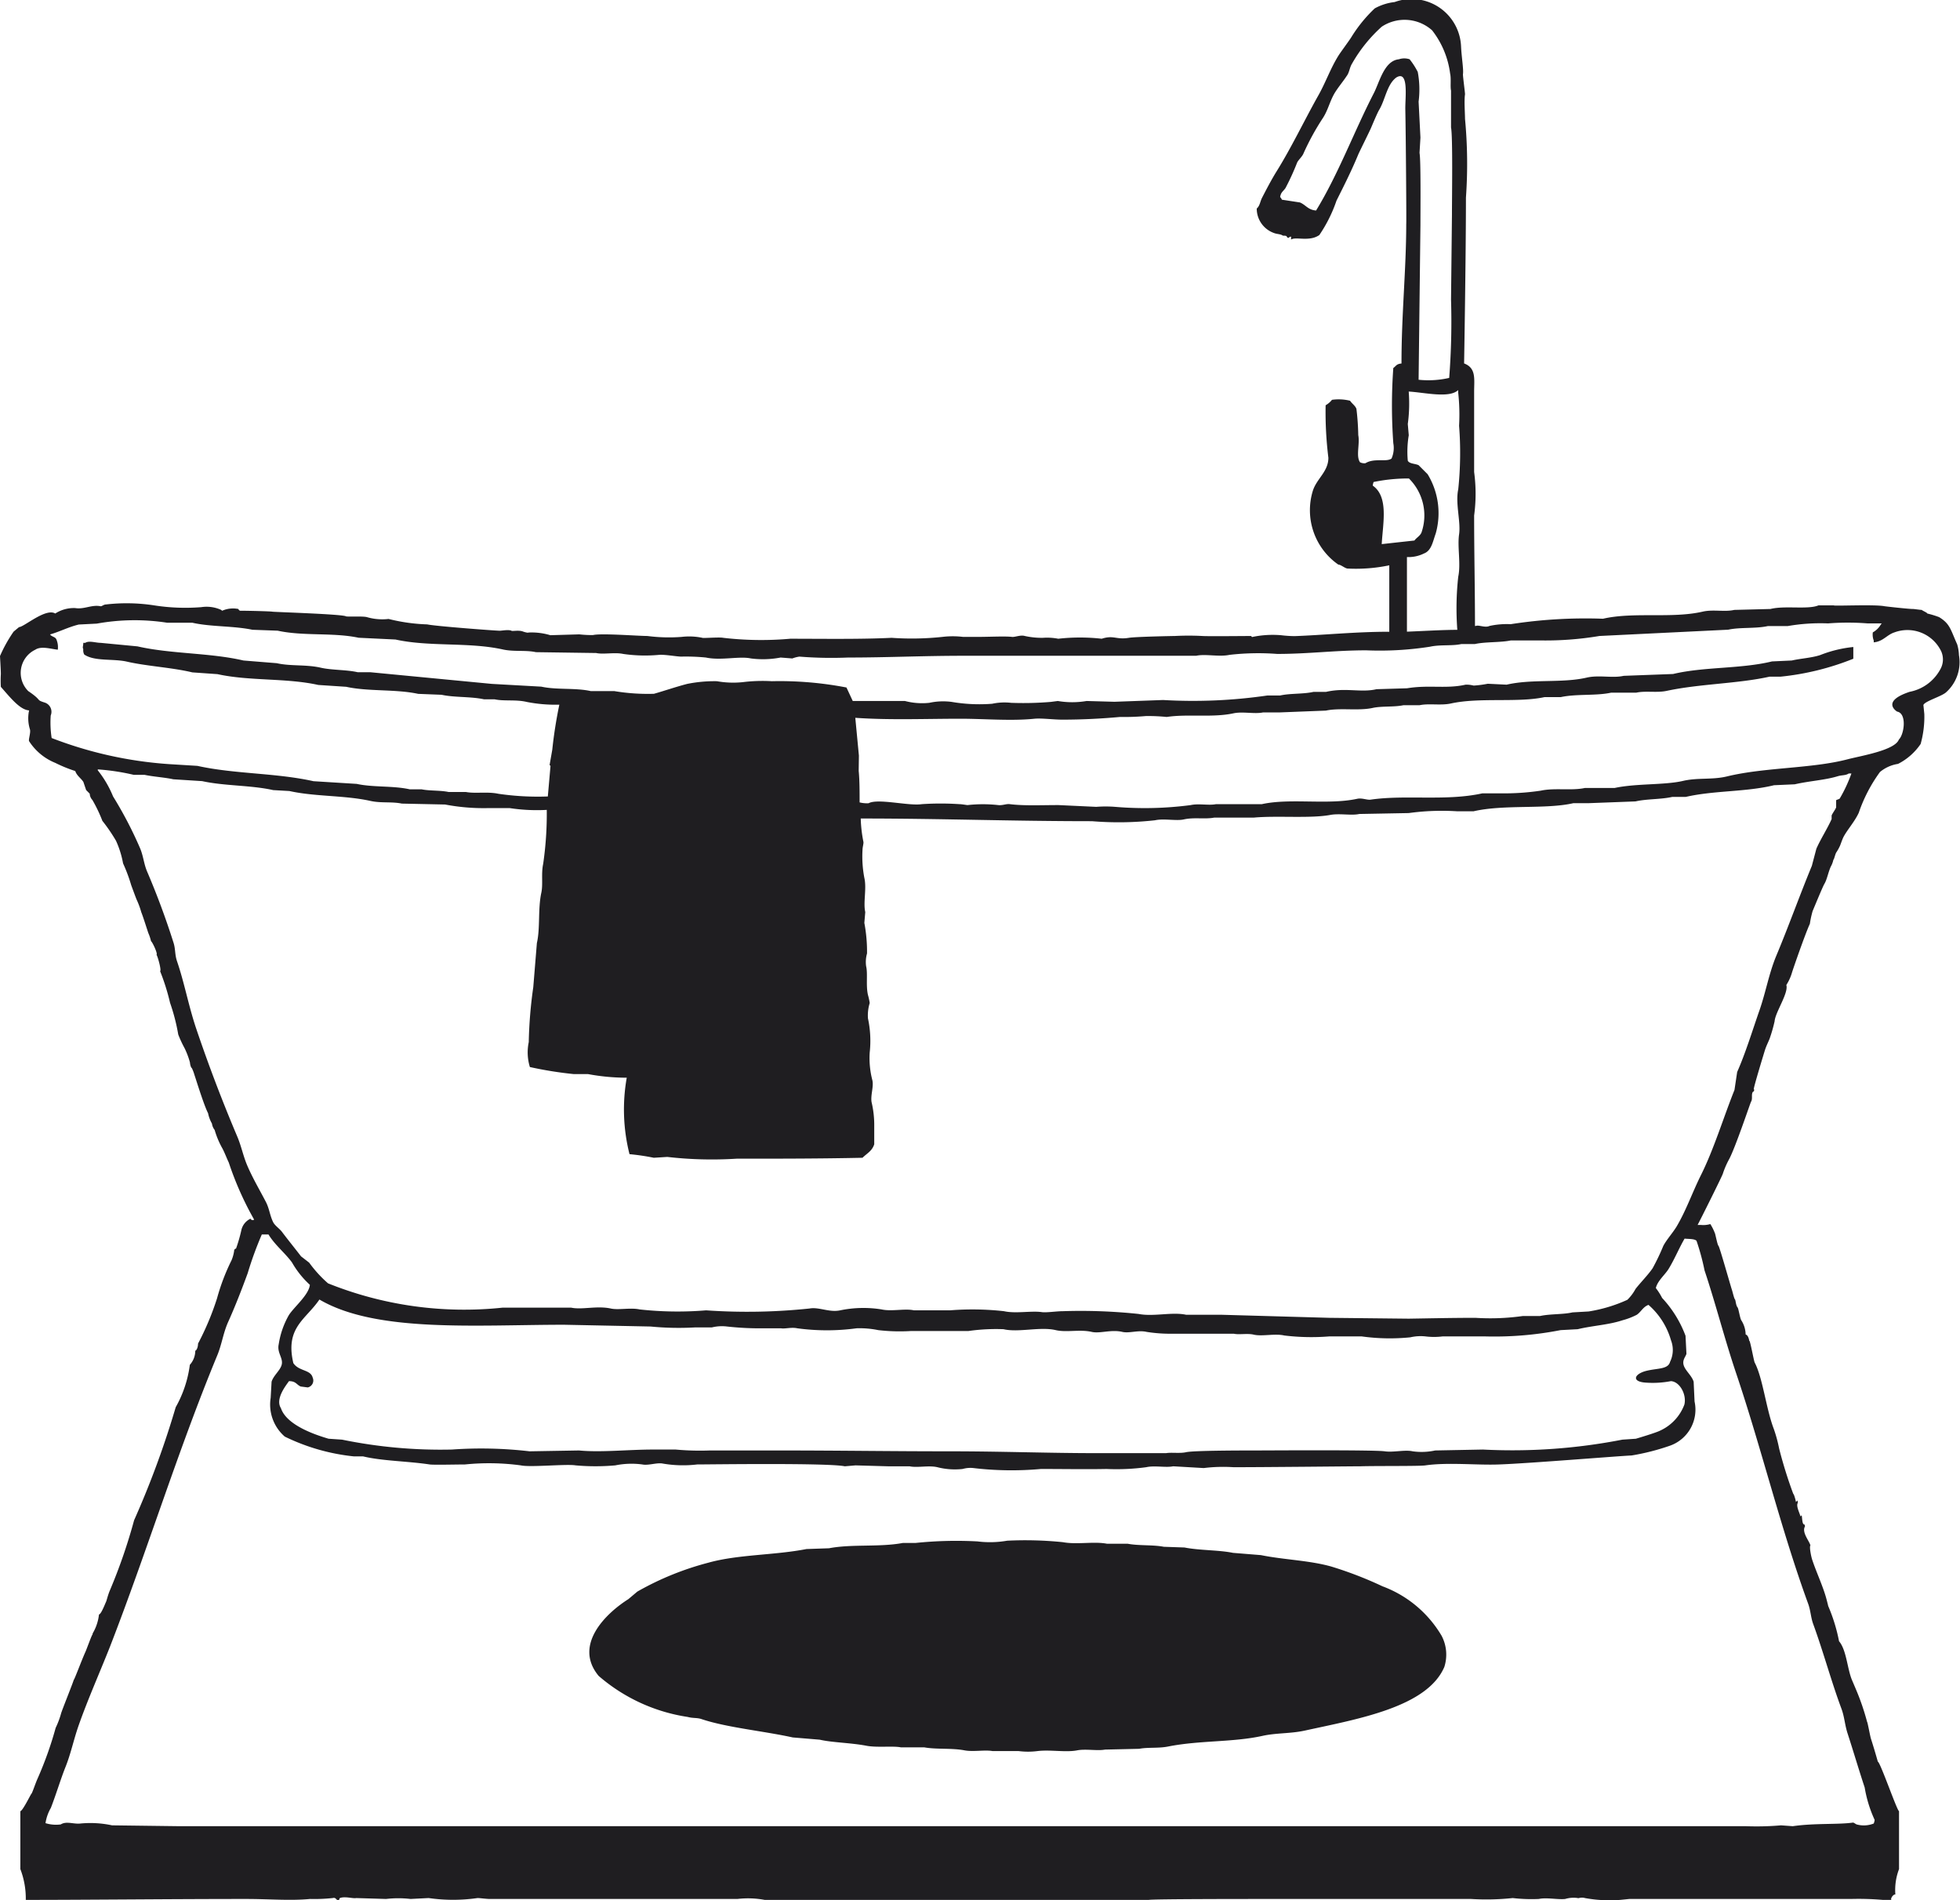 <svg xmlns="http://www.w3.org/2000/svg" width="27.742" height="26.892"><g fill="#1f1e21" fill-rule="evenodd"><path d="M27.727 9.271a.6.6 0 00-.025-.153c-.094-.209-.1-.29-.256-.385a1.332 1.332 0 00-.167-.051c0-.013-.077-.043-.077-.051-.026 0-.113-.014-.128-.013-.062 0-.383-.036-.4-.039-.139-.028-.718 0-.718-.012h-.218c-.147.062-.477 0-.679.051l-.512.013c-.135.032-.3-.01-.449.025-.436.1-.976 0-1.409.1a6.912 6.912 0 00-1.307.077 1.155 1.155 0 00-.3.025c-.062.03-.156-.019-.192 0h-.013c0-.514-.012-1.035-.012-1.563a2.3 2.3 0 000-.615V5.543c0-.178.032-.334-.142-.4 0 0 .026-1.509.026-2.346a6.76 6.76 0 00-.013-1.115c0-.081-.014-.258 0-.348 0-.029-.032-.262-.029-.285.01-.068-.02-.24-.027-.391a.7.7 0 00-.94-.629.755.755 0 00-.282.09 2 2 0 00-.333.41c-.025.041-.148.207-.179.256-.119.19-.184.39-.3.59-.189.339-.373.723-.577 1.05-.075.121-.142.25-.205.372-.029.056-.031.115-.076.154a.366.366 0 00.243.346c.045.018.092.013.128.038.069 0 .043.01.064.026s.012-.007.051-.013v.042c.066-.045.259.035.4-.064a2.015 2.015 0 00.243-.487c.1-.2.208-.412.308-.653.012-.03.159-.325.179-.372s.09-.214.115-.256c.088-.144.111-.363.244-.461.181-.111.125.286.128.448.008.4.017 1.632.013 1.627 0 .633-.068 1.289-.067 1.972-.073.007-.073.033-.116.064a7.394 7.394 0 000 1.064.372.372 0 01-.025.217c-.073.054-.244-.011-.369.066a.139.139 0 01-.077-.013c-.061-.086 0-.26-.025-.384a3.577 3.577 0 00-.026-.372c-.016-.045-.065-.076-.09-.115a.675.675 0 00-.256-.013.317.317 0 01-.09.077 5.262 5.262 0 00.039.743c0 .194-.161.292-.218.461a.937.937 0 00.359 1.051c.038 0 .1.06.139.056A2.306 2.306 0 0019.664 8v.94c-.48 0-.926.047-1.341.062a1.735 1.735 0 01-.192-.013 1.408 1.408 0 00-.41.026L17.708 9s-.646.006-.692 0a3.74 3.74 0 00-.384 0c-.011 0-.556.01-.654.026-.181.03-.214-.042-.384.013a2.738 2.738 0 00-.615 0 .833.833 0 00-.218-.013A1.121 1.121 0 0114.505 9c-.06-.018-.139.018-.18.013-.1-.012-.308 0-.5 0h-.193a1.234 1.234 0 00-.294 0 4.064 4.064 0 01-.718.013c-.453.022-.961.013-1.435.013a4.659 4.659 0 01-.948-.013c-.054-.012-.295.008-.295 0a.915.915 0 00-.294-.013A2.36 2.36 0 019.162 9c-.133 0-.651-.041-.769-.013a1.551 1.551 0 01-.193-.01l-.41.012a.931.931 0 00-.308-.038c-.013.009-.077-.013-.077-.013-.061-.026-.166 0-.166-.013-.051-.02-.156.006-.18 0-.047 0-.894-.063-1.012-.089a2.565 2.565 0 01-.547-.077.771.771 0 01-.307-.026c-.066-.017-.291 0-.3-.013-.089-.031-1.019-.059-1.038-.064s-.345-.014-.455-.013a.038.038 0 01-.026-.025.381.381 0 00-.23.025l-.013-.012a.5.5 0 00-.282-.039 2.849 2.849 0 01-.666-.025 2.552 2.552 0 00-.683-.013c-.032 0-.06.029-.077.025-.126-.025-.23.047-.359.026a.488.488 0 00-.282.077C.647 8.6.337 8.875.27 8.874l-.077.064A1.983 1.983 0 000 9.284c0 .009.013.211.012.256a1.5 1.5 0 000 .18c.131.148.27.326.4.333a.525.525 0 00.012.269c.013.047-.024.145-.012.167a.794.794 0 00.371.307 1.991 1.991 0 00.282.115c.023.068.08.1.115.154l.039.115.051.052a.137.137 0 00.038.089 2.085 2.085 0 01.141.295 2.39 2.39 0 01.193.282 1.352 1.352 0 01.1.32 2.306 2.306 0 01.115.308s.066.18.077.205A1.172 1.172 0 012 12.91c.019.042.095.283.1.295a.645.645 0 01.038.115c.013 0 .1.178.077.192.014.01.074.223.051.231a3.11 3.11 0 01.141.448 2.774 2.774 0 01.116.449 1.617 1.617 0 00.089.192 1.13 1.13 0 01.077.205c0 .021.013.073.026.077a.582.582 0 01.038.1c.016.044.133.427.192.539A.489.489 0 003 15.9a.185.185 0 00.038.09 1.226 1.226 0 00.1.244c.036.061.071.158.1.217a4.509 4.509 0 00.359.808.033.033 0 01-.051-.013.236.236 0 00-.128.154 2.191 2.191 0 01-.077.269c-.013 0-.03.021-.026.025a.536.536 0 01-.038.141 2.975 2.975 0 00-.205.538 3.92 3.92 0 01-.269.641c0 .06-.026.1-.039.1a.3.3 0 01-.077.2 1.652 1.652 0 01-.2.6 12.857 12.857 0 01-.589 1.6 7.742 7.742 0 01-.346 1c-.027.065-.047.153-.051.153-.03.071-.073.176-.1.18a.667.667 0 01-.09.269v.013c-.008-.005-.081.2-.1.243-.056.123-.158.4-.167.4-.011.043-.166.427-.179.474a1.214 1.214 0 01-.077.205 5.136 5.136 0 01-.256.718c-.034.075-.077.213-.09.218-.015.022-.124.243-.154.243v.82a1.162 1.162 0 01.077.436c.855 0 2.057-.013 3.114-.013.334 0 .625.027.91 0a2.413 2.413 0 00.32-.013c.043-.012.05.023.064.026.043.008.025-.021.038-.026.073-.028.182.01.231 0l.423.013a1.48 1.48 0 01.346 0l.256-.013a2.431 2.431 0 00.692 0c.039 0 .12.013.179.013h3.5a1.281 1.281 0 01.385.013h5.437c.067-.013 1.367-.013 1.819-.013h2.742a3.5 3.5 0 00.59-.013 2.318 2.318 0 00.371.013c.106-.024.269.012.372 0a.414.414 0 01.179-.013c0 .009.045-.017.1 0a1.946 1.946 0 00.5.026l.129-.013H26.2a4.04 4.04 0 01.448.013h.128c-.029 0 .015-.081.051-.077a.833.833 0 01.052-.359v-.82c-.026 0-.268-.7-.3-.7a9.473 9.473 0 00-.1-.333c-.015-.06-.047-.235-.052-.23a3.4 3.4 0 00-.153-.449l-.065-.153c-.064-.164-.076-.419-.179-.539a2.431 2.431 0 00-.154-.5c0-.005-.012-.051-.025-.1-.047-.176-.143-.378-.2-.551-.014-.038-.045-.188-.026-.205-.014-.061-.127-.187-.077-.269-.007-.045-.006-.013-.025-.038s-.016-.14-.026-.116l-.013.013c-.014-.057-.065-.148-.038-.192 0 0 0-.05-.013-.026l-.013.013c0-.01-.026-.111-.038-.115a6.256 6.256 0 01-.2-.641 1.988 1.988 0 00-.077-.282c-.107-.28-.155-.72-.269-.935-.012-.022-.067-.332-.077-.307 0 0-.01-.08-.051-.09a.385.385 0 00-.064-.205c-.019-.039-.039-.175-.052-.18-.025-.034-.025-.111-.038-.115-.015-.031-.03-.1-.039-.128-.022-.065-.179-.624-.192-.628s-.047-.183-.051-.179a.694.694 0 00-.064-.128.342.342 0 01-.128.013h-.052c.03-.055.364-.722.359-.731a1.219 1.219 0 01.09-.205c.091-.174.3-.8.307-.807.027-.045 0-.1.026-.141.013 0 .027-.03.013-.038 0-.036.144-.507.154-.539.023-.078.061-.144.076-.192a2.106 2.106 0 00.065-.23c.009-.126.2-.4.166-.513a.677.677 0 00.077-.166c.009-.036.19-.558.256-.7a1.348 1.348 0 01.039-.18c.029-.069.143-.346.166-.384.037-.061.054-.162.09-.243a.353.353 0 00.038-.1c.009 0 .023-.069.039-.1a.627.627 0 00.051-.09c.007-.011.031-.086.051-.128.051-.1.16-.22.218-.346a2.162 2.162 0 01.3-.577.523.523 0 01.256-.115.852.852 0 00.32-.282 1.436 1.436 0 00.052-.423l-.013-.128c.017-.053.255-.121.32-.179a.572.572 0 00.183-.527zM19.8.839c-.21.021-.274.326-.357.484-.278.54-.5 1.141-.815 1.656-.116-.009-.144-.079-.229-.114l-.255-.039a.125.125 0 00-.025-.038c.012-.072.046-.081.076-.127a3.453 3.453 0 00.165-.361c.02-.04.071-.083.089-.127a3.554 3.554 0 01.28-.51c.068-.109.09-.217.153-.331.047-.083.127-.177.178-.255.04-.051.04-.117.077-.177a2.086 2.086 0 01.42-.522.585.585 0 01.713.051 1.25 1.25 0 01.255.611c.017.074 0 .184.013.242v.522c.026.123.013.991.013 1.236l-.013 1.2a10.306 10.306 0 01-.026 1.108 1.32 1.32 0 01-.433.026l.026-2.191c0-.222.007-.923-.013-1.019l.013-.217-.026-.509a1.343 1.343 0 00-.012-.42 1.049 1.049 0 00-.115-.179.236.236 0 00-.152 0zm.14 5.324L19.926 6a2.144 2.144 0 00.013-.459c.214.011.575.1.7-.021v.032a2.854 2.854 0 01.013.473 4.933 4.933 0 01-.012.9c-.043.2.038.457.012.637s.027.414-.012.6a4.059 4.059 0 00-.013.751c-.208 0-.479.017-.713.026V7.883a.493.493 0 00.242-.051c.107-.041.124-.17.165-.281a1.061 1.061 0 00-.114-.84l-.128-.128c-.052-.024-.128-.018-.153-.063a1.411 1.411 0 01.013-.357zM19.557 7.7c.017-.3.1-.669-.127-.828a.226.226 0 01.012-.051 2.418 2.418 0 01.5-.05.736.736 0 01.178.764c-.021.051-.071.073-.1.114zm-7.4 2.993l-.051-.535c.493.034.983.013 1.491.013.334 0 .715.034 1.044 0 .1-.01.273.013.395.013.284 0 .563-.015.815-.038a3.538 3.538 0 00.369-.013 2.62 2.62 0 01.293.013c.3-.045.648.012.943-.051.131-.029.3.012.42-.013h.229l.662-.026c.2-.043.458.007.663-.038.128-.028.3-.01.433-.038h.229c.135-.029.3.007.446-.025.407-.089.951-.008 1.324-.09h.23c.222-.048.5-.016.713-.063h.356c.13-.029.295.005.433-.026.47-.1 1-.1 1.452-.2h.154a3.77 3.77 0 001.032-.254v-.166a1.748 1.748 0 00-.471.115c-.125.04-.273.047-.4.076l-.28.013c-.444.108-.959.073-1.4.178l-.7.026c-.155.036-.348-.015-.522.025-.348.081-.771.016-1.134.1l-.267-.013a1.559 1.559 0 01-.2.026.4.4 0 00-.114-.013c-.272.062-.519 0-.828.051l-.433.013c-.218.052-.434-.026-.714.038h-.178c-.143.033-.329.019-.471.051h-.18a7.294 7.294 0 01-1.478.064l-.688.025-.394-.011a1.214 1.214 0 01-.408 0l-.1.013a4.67 4.67 0 01-.56.013.833.833 0 00-.268.013 2.316 2.316 0 01-.573-.026.923.923 0 00-.318.013.96.96 0 01-.344-.026h-.739l-.089-.191a4.983 4.983 0 00-1.057-.089 2.254 2.254 0 00-.408.013 1.316 1.316 0 01-.369-.013 1.965 1.965 0 00-.42.038c-.162.042-.329.1-.471.14a2.877 2.877 0 01-.561-.038h-.333c-.217-.049-.484-.015-.7-.063l-.7-.039-1.72-.165h-.179c-.16-.037-.365-.028-.522-.064-.21-.048-.426-.019-.624-.064l-.471-.038c-.477-.111-1.023-.091-1.5-.2l-.522-.05c-.07 0-.164-.035-.217 0h-.028c0 .045-.015.062 0 .089a.129.129 0 00.013.076c.144.1.405.057.6.1.284.066.639.083.93.153l.356.025c.454.1.973.052 1.427.153l.395.026c.314.069.7.031 1.019.1l.331.013c.184.04.411.023.6.064H7c.139.03.3 0 .459.038a2.1 2.1 0 00.458.038 6.309 6.309 0 00-.1.637l-.038.217.013.012-.038.433a3.835 3.835 0 01-.7-.038c-.153-.033-.328 0-.458-.025H6.35c-.113-.025-.276-.015-.382-.038H5.8c-.237-.053-.519-.026-.751-.077l-.612-.038c-.534-.119-1.115-.1-1.643-.217l-.407-.025a5.67 5.67 0 01-1.656-.369 1.434 1.434 0 01-.013-.319.137.137 0 00-.086-.183C.5 9.9.606 9.919.4 9.78a.364.364 0 01.1-.586c.084-.056.226-.009.318 0a.275.275 0 00-.013-.127C.79 9.013.76 9.021.72 8.991l-.012-.013c.131-.036.261-.105.407-.14l.255-.013a3.006 3.006 0 01.993-.013h.357c.263.06.578.043.853.1l.357.013c.365.08.786.023 1.146.1l.522.025c.477.106 1.035.034 1.516.14.159.036.326.007.471.039l.853.012c.1.023.263-.013.382.013a2.143 2.143 0 00.51.013c.078-.006.226.021.306.025a2.872 2.872 0 01.356.013c.212.046.472-.023.637.013a1.327 1.327 0 00.42-.013l.166.013a.448.448 0 01.1-.026 5.7 5.7 0 00.688.013c.573 0 1.039-.025 1.655-.025h3.273c.132-.029.324.019.472-.013a3.584 3.584 0 01.675-.013c.444 0 .817-.051 1.261-.051a4.594 4.594 0 00.9-.051c.152-.033.308-.008.446-.038h.191c.147-.033.362-.02.509-.051h.415A4.613 4.613 0 0022.639 9l1.822-.089c.17-.037.388-.013.56-.051h.28a2.706 2.706 0 01.573-.038 3.573 3.573 0 01.561 0h.2l-.012.013a.3.3 0 01-.115.114.235.235 0 00.013.115v.026c.134-.012.184-.106.293-.141a.53.53 0 01.662.268.282.282 0 01-.013.255.627.627 0 01-.433.318c-.417.138-.178.28-.178.28.142.026.1.323.025.395-.057.153-.529.229-.726.28-.509.133-1.17.112-1.706.242-.21.051-.416.015-.624.064-.264.061-.665.034-.968.1h-.421c-.189.041-.429-.005-.624.038a3.527 3.527 0 01-.56.038h-.267c-.511.113-1.088.017-1.58.089-.051.008-.122-.027-.191-.012-.417.09-.947-.013-1.35.076h-.649c-.1.021-.246-.012-.357.013a4.979 4.979 0 01-1.07.025 1.692 1.692 0 00-.267 0l-.535-.025c-.248 0-.484.012-.688-.013-.054-.007-.1.02-.166.013a1.959 1.959 0 00-.433 0c-.013 0-.08-.013-.114-.013a3.971 3.971 0 00-.535 0c-.184.028-.621-.085-.752-.013a.431.431 0 01-.127-.012c0-.151 0-.315-.013-.446m11.858 6.648a3.319 3.319 0 01.114.42c.158.473.283.968.446 1.452.361 1.07.632 2.2 1.019 3.261.039.106.038.2.076.3.14.384.255.809.395 1.185.046.122.048.23.089.356.081.249.161.52.242.765a1.789 1.789 0 00.141.458.2.2 0 01-.013.051.377.377 0 01-.242.013c-.006 0-.041-.027-.051-.026-.211.03-.542.006-.853.051l-.166-.012a4.042 4.042 0 01-.5.012H2.529l-.943-.012a1.459 1.459 0 00-.445-.026c-.1.012-.2-.038-.281.013a.5.5 0 01-.216-.018.616.616 0 01.076-.216c.075-.194.13-.381.2-.561.082-.2.118-.389.191-.6.131-.373.3-.752.446-1.121.531-1.369.959-2.769 1.515-4.114.067-.159.084-.311.153-.471.1-.22.2-.478.281-.7a5.029 5.029 0 01.2-.548H3.8c.09.149.231.258.332.395a1.3 1.3 0 00.254.318c-.015.146-.232.32-.3.433a1.191 1.191 0 00-.141.408c-.028.125.073.2.039.3-.026.078-.113.143-.14.23l-.013.229a.6.6 0 00.2.548 2.9 2.9 0 00.98.28h.129c.269.065.63.067.942.114.053.008.394 0 .5 0a3.377 3.377 0 01.79.013c.135.03.643-.022.776 0a3.185 3.185 0 00.561 0 1.148 1.148 0 01.382-.013c.087.018.209-.03.293-.012a1.686 1.686 0 00.484.012c.161 0 1.858-.024 2.089.026l.152-.013.459.013h.306c.107.024.272-.016.394.013a1 1 0 00.357.025.4.4 0 01.153-.013 4.6 4.6 0 00.955.013c.317 0 .647.006.93 0a3.156 3.156 0 00.56-.025c.119-.027.279.009.382-.013l.433.025a2.226 2.226 0 01.421-.012c.443 0 1.685-.013 1.8-.013.2-.007.844 0 .917-.013.322-.046.743 0 1.045-.013.409-.014 1.736-.123 1.872-.127a3.251 3.251 0 00.548-.14.541.541 0 00.344-.624l-.013-.28c-.027-.087-.115-.153-.14-.23s.028-.124.038-.165l-.013-.255a1.608 1.608 0 00-.331-.535.9.9 0 00-.089-.14c.022-.1.127-.186.178-.267.085-.137.151-.3.229-.433.056.007.144 0 .171.034zM23.3 19.4c-.166.043-.21.148-.018.165a1.362 1.362 0 00.368-.02c.123.006.225.186.191.331a.658.658 0 01-.343.369c-.056.029-.292.1-.344.115l-.191.013a8.12 8.12 0 01-1.974.14l-.675.013a.907.907 0 01-.319.012c-.11-.025-.274.018-.395 0-.153-.022-1.677-.012-1.808-.012-.2 0-.9 0-1.006.025-.087.019-.209 0-.281.013h-.98c-.682 0-1.353-.026-2.076-.026-.855 0-1.57-.012-2.446-.012h-.955a3.776 3.776 0 01-.484-.013h-.323c-.347 0-.739.043-1.045.013l-.7.012a5.894 5.894 0 00-1.1-.025 6.927 6.927 0 01-1.554-.14l-.191-.013c-.241-.07-.6-.207-.675-.433-.083-.13.071-.32.114-.382.1 0 .106.05.166.076l.1.013a.1.1 0 00.07-.138c-.03-.118-.194-.087-.274-.206-.119-.506.177-.616.369-.9.805.473 2.221.357 3.465.357l1.222.025a4.137 4.137 0 00.624.013h.242a.6.6 0 01.217-.013 4.214 4.214 0 00.535.025h.229c.049.011.149-.018.229 0a3.116 3.116 0 00.841 0 1.316 1.316 0 01.306.026 2.617 2.617 0 00.458.013h.815a2.761 2.761 0 01.5-.026c.212.05.518-.039.739.013.153.036.339-.014.509.025.116.027.275-.037.433 0 .1.023.223-.028.344 0a2.145 2.145 0 00.369.026h.866c.071.017.194-.008.281.013.119.028.3-.019.433.012a3.183 3.183 0 00.636.013h.459a2.9 2.9 0 00.688.013.648.648 0 01.216-.013.98.98 0 00.242 0h.6a4.875 4.875 0 001.07-.089l.242-.013c.216-.052.434-.06.636-.127a.992.992 0 00.2-.077c.059-.039.09-.114.166-.14a1.043 1.043 0 01.318.5.38.38 0 01-.013.306c-.028.108-.178.088-.338.128zm2.74-8.1c-.008.01-.046.017-.051.025v.1c-.011.032-.051.082-.064.115v.051c-.061.137-.155.281-.216.42l-.064.242c-.172.416-.332.865-.509 1.286-.1.247-.143.5-.23.752-.1.285-.2.614-.318.879l-.038.254c-.156.39-.29.834-.472 1.2-.123.246-.206.491-.343.726-.055.093-.143.188-.192.28a3.116 3.116 0 01-.152.318c-.069.1-.17.2-.242.293a.633.633 0 01-.115.153 2.114 2.114 0 01-.548.165l-.229.013c-.133.031-.315.02-.458.051h-.242a3.3 3.3 0 01-.675.026c-.314 0-.688.008-.943.012l-1.121-.012-1.518-.043h-.51c-.2-.044-.46.03-.675-.012a7.777 7.777 0 00-1.07-.039c-.091 0-.237.023-.3.013-.149-.021-.372.024-.535-.013a4.03 4.03 0 00-.764-.012h-.51c-.127-.029-.315.019-.458-.013a1.622 1.622 0 00-.586.013c-.154.033-.3-.05-.433-.026a8.419 8.419 0 01-1.465.026 4.9 4.9 0 01-.942-.013c-.128-.028-.3.012-.408-.013-.2-.042-.406.021-.56-.012h-.97a5.168 5.168 0 01-2.471-.344 1.743 1.743 0 01-.267-.293l-.115-.089c-.09-.117-.179-.226-.268-.344-.033-.046-.1-.088-.127-.14-.048-.1-.052-.185-.1-.281-.084-.163-.191-.343-.267-.522-.058-.137-.081-.266-.14-.407a21.717 21.717 0 01-.586-1.541c-.106-.319-.163-.636-.268-.943-.033-.1-.019-.172-.051-.267a11.03 11.03 0 00-.369-.994c-.048-.109-.054-.218-.1-.331a5.653 5.653 0 00-.385-.739 1.492 1.492 0 00-.216-.369v-.013a3.191 3.191 0 01.509.077h.153c.125.027.287.036.407.063l.408.026c.319.07.688.056 1.006.127l.229.013c.363.081.781.059 1.147.14.152.034.3.008.445.038l.612.013a2.9 2.9 0 00.586.051h.331a2.554 2.554 0 00.522.025 4.933 4.933 0 01-.051.765c-.03.138 0 .286-.026.407-.05.233-.014.5-.063.713l-.051.624a6.344 6.344 0 00-.064.777.709.709 0 00.016.353 5.349 5.349 0 00.624.1h.2a2.988 2.988 0 00.547.051 2.585 2.585 0 00.039 1.082 3.173 3.173 0 01.344.051l.191-.012a5.526 5.526 0 00.98.025c.583 0 1.169 0 1.783-.013.062-.062.135-.094.166-.191v-.254a1.4 1.4 0 00-.038-.344c-.015-.1.032-.216.012-.306a1.238 1.238 0 01-.038-.395 1.516 1.516 0 00-.025-.484.606.606 0 01.025-.216.906.906 0 00-.025-.115c-.031-.136 0-.3-.026-.407a.436.436 0 01.013-.179 2.2 2.2 0 00-.038-.433l.013-.153c-.031-.135.022-.333-.013-.484a1.612 1.612 0 01-.026-.394c0-.041.017-.09.013-.115a1.923 1.923 0 01-.038-.331c1.149 0 2.113.038 3.273.038a4.634 4.634 0 00.892-.013c.127-.028.3.012.407-.012.146-.033.3 0 .433-.026h.561c.33-.03.8.015 1.082-.038.13-.024.3.012.408-.013l.7-.013a3.43 3.43 0 01.688-.025h.229c.433-.1 1.021-.025 1.414-.115h.216l.663-.025c.161-.037.36-.027.522-.064h.191c.4-.092.851-.068 1.248-.165l.293-.013c.209-.048.429-.059.611-.115.057-.017.111-.009.153-.038h.038a2.052 2.052 0 01-.165.354z"/><path d="M19.567 22.448a5.376 5.376 0 00-.726-.28c-.316-.088-.663-.094-.994-.161l-.395-.032c-.208-.042-.468-.033-.687-.076l-.293-.01c-.153-.03-.353-.013-.51-.043h-.293c-.186-.036-.426.015-.624-.022a5.223 5.223 0 00-.789-.021 1.422 1.422 0 01-.421.01 5.6 5.6 0 00-.878.022h-.179c-.327.062-.721.013-1.044.075l-.319.011c-.454.089-.964.075-1.388.193a4.138 4.138 0 00-1.006.409l-.127.107c-.317.2-.783.649-.421 1.086a2.489 2.489 0 001.261.581c.076.021.133.008.2.032.357.119.873.167 1.286.258l.383.032c.176.041.438.043.662.086.145.028.38 0 .484.022h.331c.174.032.392.008.573.043.123.023.287-.01.395.01h.369a1.045 1.045 0 00.268 0c.18-.022.4.021.56-.01.123-.024.287.01.395-.011l.484-.011c.124-.024.27-.005.407-.032.454-.09.915-.058 1.338-.151.2-.044.394-.03.6-.075.748-.164 1.729-.33 1.974-.9a.574.574 0 00-.038-.441 1.63 1.63 0 00-.838-.701z"/></g></svg>